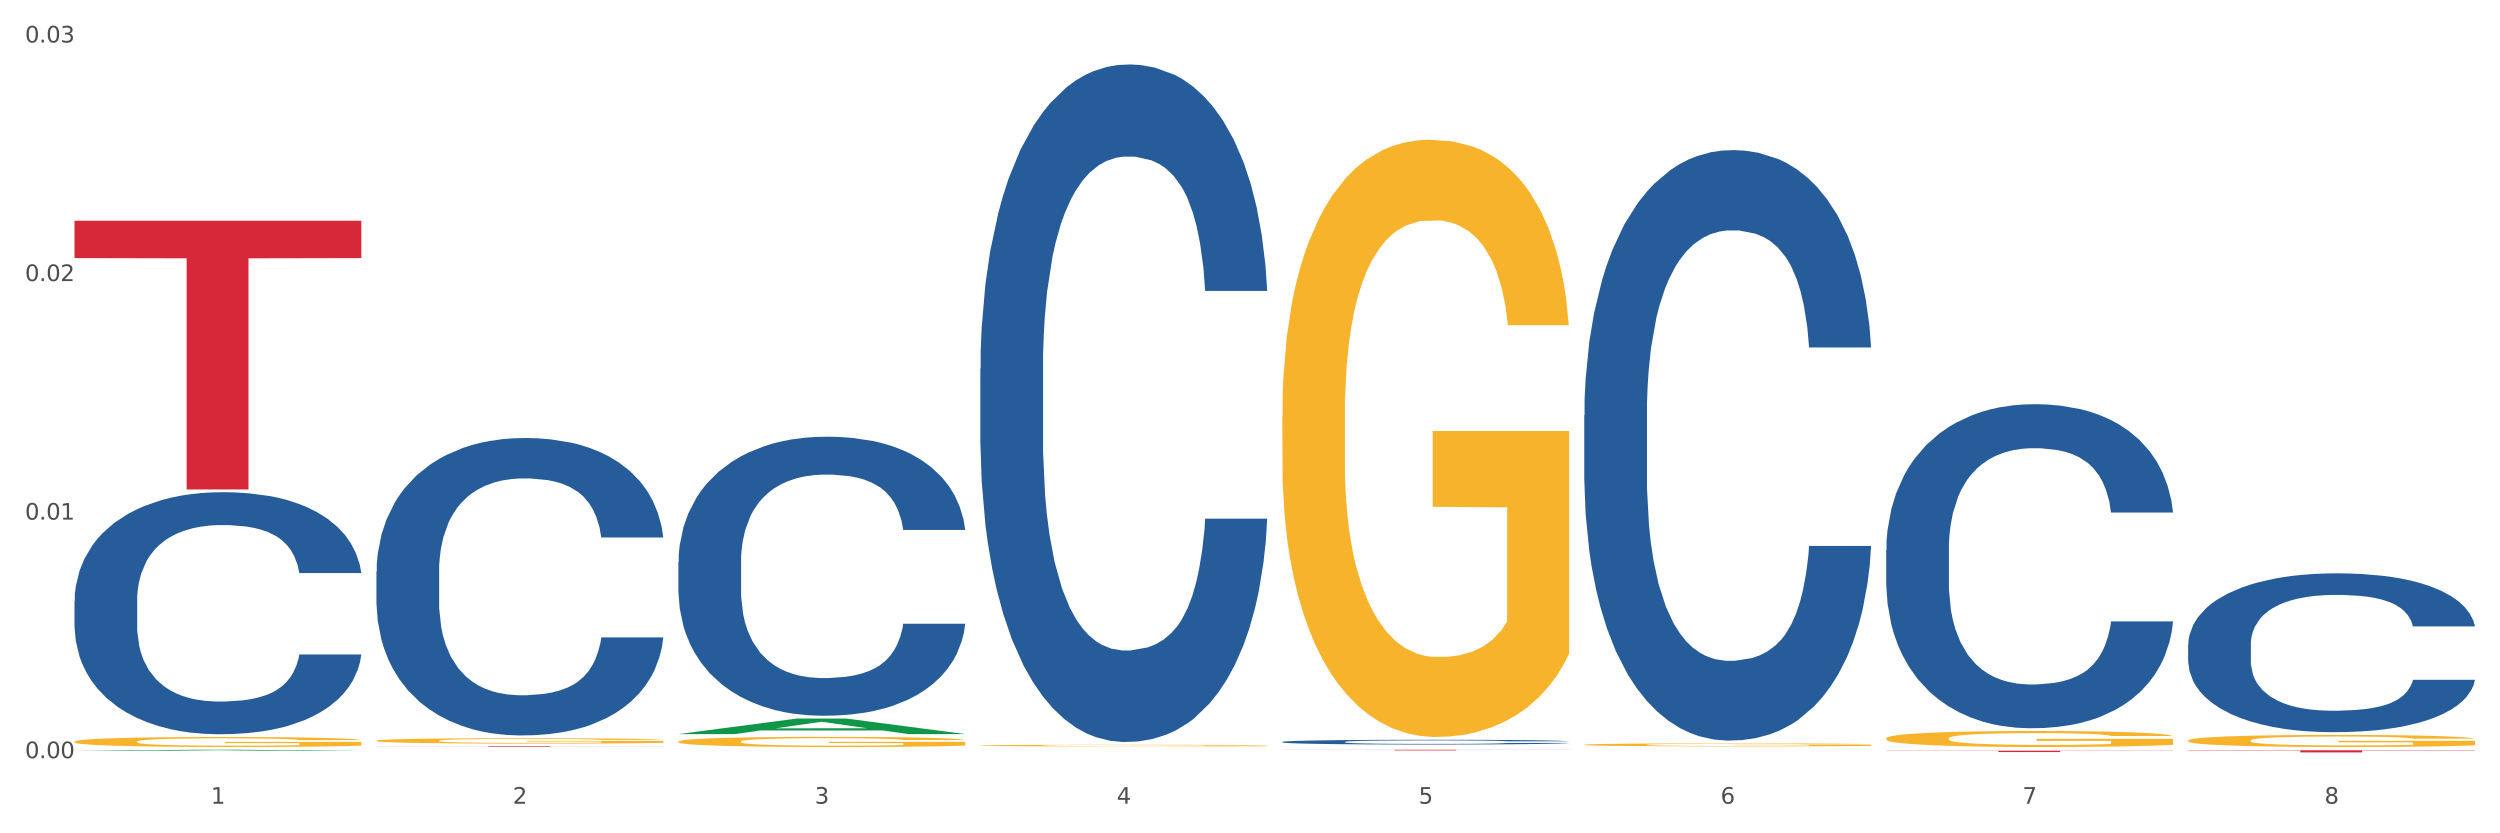 <?xml version="1.0" encoding="utf-8" standalone="no"?>
<!DOCTYPE svg PUBLIC "-//W3C//DTD SVG 1.1//EN"
  "http://www.w3.org/Graphics/SVG/1.1/DTD/svg11.dtd">
<svg xmlns:xlink="http://www.w3.org/1999/xlink" width="1080pt" height="360pt" viewBox="0 0 1080 360" xmlns="http://www.w3.org/2000/svg" version="1.1">
 <rect x="0" y="0" width="1080" height="360" fill="#333333" stroke="none"/>
 <defs>
  <style type="text/css">*{stroke-linejoin: round; stroke-linecap: butt}</style>
 </defs>
 <g id="figure_1">
  <g id="patch_1">
   <path d="M 0 360 
L 1080 360 
L 1080 0 
L 0 0 
z
" style="fill: #ffffff; stroke: #ffffff; stroke-linejoin: miter"/>
  </g>
  <g id="axes_1">
   <g id="matplotlib.axis_1">
    <g id="xtick_1">
     <g id="text_1">
      <!-- 1 -->
      <g style="fill: #4d4d4d" transform="translate(91.082 347.204) scale(0.096 -0.096)">
       <defs>
        <path id="DejaVuSans-31" d="M 794 531 
L 1825 531 
L 1825 4091 
L 703 3866 
L 703 4441 
L 1819 4666 
L 2450 4666 
L 2450 531 
L 3481 531 
L 3481 0 
L 794 0 
L 794 531 
z
" transform="scale(0.016)"/>
       </defs>
       <use xlink:href="#DejaVuSans-31"/>
      </g>
     </g>
    </g>
    <g id="xtick_2">
     <g id="text_2">
      <!-- 2 -->
      <g style="fill: #4d4d4d" transform="translate(221.525 347.204) scale(0.096 -0.096)">
       <defs>
        <path id="DejaVuSans-32" d="M 1228 531 
L 3431 531 
L 3431 0 
L 469 0 
L 469 531 
Q 828 903 1448 1529 
Q 2069 2156 2228 2338 
Q 2531 2678 2651 2914 
Q 2772 3150 2772 3378 
Q 2772 3750 2511 3984 
Q 2250 4219 1831 4219 
Q 1534 4219 1204 4116 
Q 875 4013 500 3803 
L 500 4441 
Q 881 4594 1212 4672 
Q 1544 4750 1819 4750 
Q 2544 4750 2975 4387 
Q 3406 4025 3406 3419 
Q 3406 3131 3298 2873 
Q 3191 2616 2906 2266 
Q 2828 2175 2409 1742 
Q 1991 1309 1228 531 
z
" transform="scale(0.016)"/>
       </defs>
       <use xlink:href="#DejaVuSans-32"/>
      </g>
     </g>
    </g>
    <g id="xtick_3">
     <g id="text_3">
      <!-- 3 -->
      <g style="fill: #4d4d4d" transform="translate(351.968 347.204) scale(0.096 -0.096)">
       <defs>
        <path id="DejaVuSans-33" d="M 2597 2516 
Q 3050 2419 3304 2112 
Q 3559 1806 3559 1356 
Q 3559 666 3084 287 
Q 2609 -91 1734 -91 
Q 1441 -91 1130 -33 
Q 819 25 488 141 
L 488 750 
Q 750 597 1062 519 
Q 1375 441 1716 441 
Q 2309 441 2620 675 
Q 2931 909 2931 1356 
Q 2931 1769 2642 2001 
Q 2353 2234 1838 2234 
L 1294 2234 
L 1294 2753 
L 1863 2753 
Q 2328 2753 2575 2939 
Q 2822 3125 2822 3475 
Q 2822 3834 2567 4026 
Q 2313 4219 1838 4219 
Q 1578 4219 1281 4162 
Q 984 4106 628 3988 
L 628 4550 
Q 988 4650 1302 4700 
Q 1616 4750 1894 4750 
Q 2613 4750 3031 4423 
Q 3450 4097 3450 3541 
Q 3450 3153 3228 2886 
Q 3006 2619 2597 2516 
z
" transform="scale(0.016)"/>
       </defs>
       <use xlink:href="#DejaVuSans-33"/>
      </g>
     </g>
    </g>
    <g id="xtick_4">
     <g id="text_4">
      <!-- 4 -->
      <g style="fill: #4d4d4d" transform="translate(482.412 347.204) scale(0.096 -0.096)">
       <defs>
        <path id="DejaVuSans-34" d="M 2419 4116 
L 825 1625 
L 2419 1625 
L 2419 4116 
z
M 2253 4666 
L 3047 4666 
L 3047 1625 
L 3713 1625 
L 3713 1100 
L 3047 1100 
L 3047 0 
L 2419 0 
L 2419 1100 
L 313 1100 
L 313 1709 
L 2253 4666 
z
" transform="scale(0.016)"/>
       </defs>
       <use xlink:href="#DejaVuSans-34"/>
      </g>
     </g>
    </g>
    <g id="xtick_5">
     <g id="text_5">
      <!-- 5 -->
      <g style="fill: #4d4d4d" transform="translate(612.855 347.204) scale(0.096 -0.096)">
       <defs>
        <path id="DejaVuSans-35" d="M 691 4666 
L 3169 4666 
L 3169 4134 
L 1269 4134 
L 1269 2991 
Q 1406 3038 1543 3061 
Q 1681 3084 1819 3084 
Q 2600 3084 3056 2656 
Q 3513 2228 3513 1497 
Q 3513 744 3044 326 
Q 2575 -91 1722 -91 
Q 1428 -91 1123 -41 
Q 819 9 494 109 
L 494 744 
Q 775 591 1075 516 
Q 1375 441 1709 441 
Q 2250 441 2565 725 
Q 2881 1009 2881 1497 
Q 2881 1984 2565 2268 
Q 2250 2553 1709 2553 
Q 1456 2553 1204 2497 
Q 953 2441 691 2322 
L 691 4666 
z
" transform="scale(0.016)"/>
       </defs>
       <use xlink:href="#DejaVuSans-35"/>
      </g>
     </g>
    </g>
    <g id="xtick_6">
     <g id="text_6">
      <!-- 6 -->
      <g style="fill: #4d4d4d" transform="translate(743.299 347.204) scale(0.096 -0.096)">
       <defs>
        <path id="DejaVuSans-36" d="M 2113 2584 
Q 1688 2584 1439 2293 
Q 1191 2003 1191 1497 
Q 1191 994 1439 701 
Q 1688 409 2113 409 
Q 2538 409 2786 701 
Q 3034 994 3034 1497 
Q 3034 2003 2786 2293 
Q 2538 2584 2113 2584 
z
M 3366 4563 
L 3366 3988 
Q 3128 4100 2886 4159 
Q 2644 4219 2406 4219 
Q 1781 4219 1451 3797 
Q 1122 3375 1075 2522 
Q 1259 2794 1537 2939 
Q 1816 3084 2150 3084 
Q 2853 3084 3261 2657 
Q 3669 2231 3669 1497 
Q 3669 778 3244 343 
Q 2819 -91 2113 -91 
Q 1303 -91 875 529 
Q 447 1150 447 2328 
Q 447 3434 972 4092 
Q 1497 4750 2381 4750 
Q 2619 4750 2861 4703 
Q 3103 4656 3366 4563 
z
" transform="scale(0.016)"/>
       </defs>
       <use xlink:href="#DejaVuSans-36"/>
      </g>
     </g>
    </g>
    <g id="xtick_7">
     <g id="text_7">
      <!-- 7 -->
      <g style="fill: #4d4d4d" transform="translate(873.742 347.204) scale(0.096 -0.096)">
       <defs>
        <path id="DejaVuSans-37" d="M 525 4666 
L 3525 4666 
L 3525 4397 
L 1831 0 
L 1172 0 
L 2766 4134 
L 525 4134 
L 525 4666 
z
" transform="scale(0.016)"/>
       </defs>
       <use xlink:href="#DejaVuSans-37"/>
      </g>
     </g>
    </g>
    <g id="xtick_8">
     <g id="text_8">
      <!-- 8 -->
      <g style="fill: #4d4d4d" transform="translate(1004.185 347.204) scale(0.096 -0.096)">
       <defs>
        <path id="DejaVuSans-38" d="M 2034 2216 
Q 1584 2216 1326 1975 
Q 1069 1734 1069 1313 
Q 1069 891 1326 650 
Q 1584 409 2034 409 
Q 2484 409 2743 651 
Q 3003 894 3003 1313 
Q 3003 1734 2745 1975 
Q 2488 2216 2034 2216 
z
M 1403 2484 
Q 997 2584 770 2862 
Q 544 3141 544 3541 
Q 544 4100 942 4425 
Q 1341 4750 2034 4750 
Q 2731 4750 3128 4425 
Q 3525 4100 3525 3541 
Q 3525 3141 3298 2862 
Q 3072 2584 2669 2484 
Q 3125 2378 3379 2068 
Q 3634 1759 3634 1313 
Q 3634 634 3220 271 
Q 2806 -91 2034 -91 
Q 1263 -91 848 271 
Q 434 634 434 1313 
Q 434 1759 690 2068 
Q 947 2378 1403 2484 
z
M 1172 3481 
Q 1172 3119 1398 2916 
Q 1625 2713 2034 2713 
Q 2441 2713 2670 2916 
Q 2900 3119 2900 3481 
Q 2900 3844 2670 4047 
Q 2441 4250 2034 4250 
Q 1625 4250 1398 4047 
Q 1172 3844 1172 3481 
z
" transform="scale(0.016)"/>
       </defs>
       <use xlink:href="#DejaVuSans-38"/>
      </g>
     </g>
    </g>
    <g id="xtick_9"/>
    <g id="xtick_10"/>
    <g id="xtick_11"/>
    <g id="xtick_12"/>
    <g id="xtick_13"/>
    <g id="xtick_14"/>
    <g id="xtick_15"/>
   </g>
   <g id="matplotlib.axis_2">
    <g id="ytick_1">
     <g id="text_9">
      <!-- 0.00 -->
      <g style="fill: #4d4d4d" transform="translate(10.8 327.541) scale(0.096 -0.096)">
       <defs>
        <path id="DejaVuSans-30" d="M 2034 4250 
Q 1547 4250 1301 3770 
Q 1056 3291 1056 2328 
Q 1056 1369 1301 889 
Q 1547 409 2034 409 
Q 2525 409 2770 889 
Q 3016 1369 3016 2328 
Q 3016 3291 2770 3770 
Q 2525 4250 2034 4250 
z
M 2034 4750 
Q 2819 4750 3233 4129 
Q 3647 3509 3647 2328 
Q 3647 1150 3233 529 
Q 2819 -91 2034 -91 
Q 1250 -91 836 529 
Q 422 1150 422 2328 
Q 422 3509 836 4129 
Q 1250 4750 2034 4750 
z
" transform="scale(0.016)"/>
        <path id="DejaVuSans-2e" d="M 684 794 
L 1344 794 
L 1344 0 
L 684 0 
L 684 794 
z
" transform="scale(0.016)"/>
       </defs>
       <use xlink:href="#DejaVuSans-30"/>
       <use xlink:href="#DejaVuSans-2e" transform="translate(63.623 0)"/>
       <use xlink:href="#DejaVuSans-30" transform="translate(95.41 0)"/>
       <use xlink:href="#DejaVuSans-30" transform="translate(159.033 0)"/>
      </g>
     </g>
    </g>
    <g id="ytick_2">
     <g id="text_10">
      <!-- 0.01 -->
      <g style="fill: #4d4d4d" transform="translate(10.8 224.48) scale(0.096 -0.096)">
       <use xlink:href="#DejaVuSans-30"/>
       <use xlink:href="#DejaVuSans-2e" transform="translate(63.623 0)"/>
       <use xlink:href="#DejaVuSans-30" transform="translate(95.41 0)"/>
       <use xlink:href="#DejaVuSans-31" transform="translate(159.033 0)"/>
      </g>
     </g>
    </g>
    <g id="ytick_3">
     <g id="text_11">
      <!-- 0.02 -->
      <g style="fill: #4d4d4d" transform="translate(10.8 121.419) scale(0.096 -0.096)">
       <use xlink:href="#DejaVuSans-30"/>
       <use xlink:href="#DejaVuSans-2e" transform="translate(63.623 0)"/>
       <use xlink:href="#DejaVuSans-30" transform="translate(95.41 0)"/>
       <use xlink:href="#DejaVuSans-32" transform="translate(159.033 0)"/>
      </g>
     </g>
    </g>
    <g id="ytick_4">
     <g id="text_12">
      <!-- 0.03 -->
      <g style="fill: #4d4d4d" transform="translate(10.8 18.358) scale(0.096 -0.096)">
       <use xlink:href="#DejaVuSans-30"/>
       <use xlink:href="#DejaVuSans-2e" transform="translate(63.623 0)"/>
       <use xlink:href="#DejaVuSans-30" transform="translate(95.41 0)"/>
       <use xlink:href="#DejaVuSans-33" transform="translate(159.033 0)"/>
      </g>
     </g>
    </g>
    <g id="ytick_5"/>
    <g id="ytick_6"/>
    <g id="ytick_7"/>
   </g>
   <g id="PolyCollection_1">
    <path d="M 32.175 324.395 
L 32.303 324.395 
L 83.404 323.895 
L 104.611 323.894 
L 156.096 324.396 
L 131.567 324.396 
L 120.453 324.279 
L 67.691 324.279 
L 67.307 324.281 
L 56.576 324.396 
L 32.175 324.396 
L 32.175 324.395 
L 74.334 324.21 
L 113.81 324.209 
L 94.263 324.001 
L 94.008 324 
L 93.752 324.002 
L 74.206 324.209 
L 74.334 324.21 
L 32.175 324.395 
z
" clip-path="url(#p710e7c656d)" style="fill: #109648"/>
    <path d="M 32.175 259.611 
L 32.321 259.516 
L 32.321 256.842 
L 32.761 253.213 
L 34.372 246.528 
L 36.423 241.466 
L 39.938 235.545 
L 41.843 233.062 
L 44.333 230.293 
L 49.46 225.804 
L 55.319 221.984 
L 59.42 219.883 
L 62.496 218.546 
L 69.381 216.159 
L 73.336 215.108 
L 77.437 214.249 
L 80.953 213.676 
L 86.812 213.007 
L 91.499 212.721 
L 96.919 212.625 
L 101.46 212.721 
L 107.465 213.103 
L 116.254 214.249 
L 119.623 214.917 
L 124.164 216.063 
L 128.851 217.591 
L 132.66 219.119 
L 137.054 221.316 
L 141.595 224.181 
L 145.989 227.81 
L 149.065 231.152 
L 151.555 234.686 
L 153.753 238.983 
L 155.364 243.663 
L 156.096 247.578 
L 129.291 247.578 
L 128.558 244.045 
L 127.093 240.225 
L 125.629 237.646 
L 124.017 235.545 
L 121.527 233.158 
L 119.33 231.63 
L 115.668 229.815 
L 112.299 228.669 
L 109.516 228.001 
L 106.147 227.428 
L 98.969 226.855 
L 93.843 226.855 
L 90.62 227.046 
L 86.665 227.523 
L 83.296 228.192 
L 79.341 229.338 
L 76.265 230.579 
L 73.189 232.203 
L 71.431 233.349 
L 68.795 235.45 
L 67.037 237.169 
L 64.693 240.129 
L 63.375 242.23 
L 61.031 247.674 
L 60.006 251.685 
L 59.567 254.454 
L 59.274 257.51 
L 59.274 272.408 
L 60.152 279.093 
L 60.885 281.958 
L 62.057 285.205 
L 64.254 289.407 
L 67.476 293.514 
L 70.845 296.474 
L 73.629 298.289 
L 76.265 299.626 
L 78.902 300.676 
L 82.124 301.631 
L 84.761 302.204 
L 88.716 302.777 
L 93.403 303.064 
L 97.065 303.064 
L 104.536 302.586 
L 107.905 302.109 
L 111.127 301.44 
L 114.643 300.39 
L 117.426 299.244 
L 119.037 298.384 
L 121.674 296.57 
L 123.724 294.66 
L 125.482 292.463 
L 126.654 290.553 
L 127.972 287.688 
L 128.998 284.441 
L 129.291 282.722 
L 156.096 282.722 
L 155.51 286.16 
L 154.485 289.503 
L 152.434 293.991 
L 150.823 296.57 
L 148.333 299.721 
L 145.696 302.395 
L 142.034 305.356 
L 138.665 307.552 
L 135.15 309.462 
L 131.341 311.181 
L 124.457 313.568 
L 121.967 314.237 
L 116.693 315.383 
L 112.592 316.051 
L 106.586 316.72 
L 100.434 317.102 
L 93.989 317.197 
L 88.276 317.006 
L 81.978 316.433 
L 78.023 315.86 
L 73.629 315.001 
L 68.502 313.664 
L 63.668 312.04 
L 59.127 310.131 
L 54.879 307.934 
L 50.924 305.451 
L 45.798 301.345 
L 41.989 297.334 
L 39.206 293.609 
L 37.302 290.458 
L 35.398 286.447 
L 34.372 283.677 
L 32.761 276.992 
L 32.175 270.785 
L 32.175 259.611 
z
" clip-path="url(#p710e7c656d)" style="fill: #255c99"/>
    <path d="M 162.618 246.959 
L 162.765 246.841 
L 162.765 243.556 
L 163.204 239.096 
L 164.816 230.882 
L 166.866 224.662 
L 170.382 217.387 
L 172.286 214.336 
L 174.776 210.932 
L 179.903 205.417 
L 185.762 200.723 
L 189.863 198.141 
L 192.94 196.498 
L 199.824 193.565 
L 203.779 192.274 
L 207.88 191.218 
L 211.396 190.514 
L 217.255 189.692 
L 221.942 189.34 
L 227.362 189.223 
L 231.903 189.34 
L 237.909 189.81 
L 246.697 191.218 
L 250.066 192.039 
L 254.607 193.447 
L 259.295 195.325 
L 263.103 197.203 
L 267.497 199.902 
L 272.038 203.422 
L 276.433 207.881 
L 279.509 211.989 
L 281.999 216.331 
L 284.196 221.611 
L 285.807 227.361 
L 286.54 232.173 
L 259.734 232.173 
L 259.002 227.831 
L 257.537 223.137 
L 256.072 219.968 
L 254.461 217.387 
L 251.971 214.453 
L 249.773 212.575 
L 246.111 210.346 
L 242.742 208.938 
L 239.959 208.116 
L 236.59 207.412 
L 229.413 206.708 
L 224.286 206.708 
L 221.064 206.943 
L 217.109 207.529 
L 213.74 208.351 
L 209.785 209.759 
L 206.709 211.284 
L 203.633 213.279 
L 201.875 214.688 
L 199.238 217.269 
L 197.48 219.382 
L 195.137 223.019 
L 193.818 225.601 
L 191.475 232.29 
L 190.449 237.219 
L 190.01 240.622 
L 189.717 244.377 
L 189.717 262.684 
L 190.596 270.898 
L 191.328 274.418 
L 192.5 278.408 
L 194.697 283.572 
L 197.92 288.618 
L 201.289 292.256 
L 204.072 294.485 
L 206.709 296.128 
L 209.345 297.419 
L 212.568 298.592 
L 215.204 299.297 
L 219.159 300.001 
L 223.847 300.353 
L 227.509 300.353 
L 234.979 299.766 
L 238.348 299.179 
L 241.571 298.358 
L 245.086 297.067 
L 247.869 295.659 
L 249.48 294.603 
L 252.117 292.373 
L 254.168 290.026 
L 255.926 287.327 
L 257.097 284.98 
L 258.416 281.459 
L 259.441 277.47 
L 259.734 275.357 
L 286.54 275.357 
L 285.954 279.582 
L 284.928 283.689 
L 282.878 289.204 
L 281.266 292.373 
L 278.776 296.245 
L 276.14 299.531 
L 272.478 303.169 
L 269.109 305.868 
L 265.593 308.215 
L 261.785 310.327 
L 254.9 313.261 
L 252.41 314.083 
L 247.137 315.491 
L 243.035 316.312 
L 237.03 317.134 
L 230.878 317.603 
L 224.433 317.72 
L 218.72 317.486 
L 212.421 316.782 
L 208.466 316.077 
L 204.072 315.021 
L 198.945 313.378 
L 194.111 311.384 
L 189.571 309.037 
L 185.323 306.337 
L 181.368 303.286 
L 176.241 298.24 
L 172.432 293.312 
L 169.649 288.735 
L 167.745 284.863 
L 165.841 279.934 
L 164.816 276.531 
L 163.204 268.316 
L 162.618 260.689 
L 162.618 246.959 
z
" clip-path="url(#p710e7c656d)" style="fill: #255c99"/>
    <path d="M 293.062 242.818 
L 293.208 242.708 
L 293.208 239.625 
L 293.648 235.441 
L 295.259 227.734 
L 297.31 221.898 
L 300.825 215.072 
L 302.729 212.209 
L 305.22 209.016 
L 310.346 203.841 
L 316.205 199.437 
L 320.307 197.015 
L 323.383 195.473 
L 330.267 192.721 
L 334.222 191.51 
L 338.324 190.519 
L 341.839 189.858 
L 347.698 189.087 
L 352.386 188.757 
L 357.806 188.647 
L 362.346 188.757 
L 368.352 189.197 
L 377.141 190.519 
L 380.51 191.289 
L 385.051 192.611 
L 389.738 194.372 
L 393.546 196.134 
L 397.941 198.666 
L 402.482 201.969 
L 406.876 206.153 
L 409.952 210.007 
L 412.442 214.081 
L 414.639 219.035 
L 416.251 224.431 
L 416.983 228.945 
L 390.177 228.945 
L 389.445 224.871 
L 387.98 220.467 
L 386.515 217.494 
L 384.904 215.072 
L 382.414 212.319 
L 380.217 210.558 
L 376.555 208.466 
L 373.186 207.144 
L 370.403 206.374 
L 367.034 205.713 
L 359.856 205.052 
L 354.729 205.052 
L 351.507 205.273 
L 347.552 205.823 
L 344.183 206.594 
L 340.228 207.915 
L 337.152 209.346 
L 334.076 211.218 
L 332.318 212.539 
L 329.682 214.962 
L 327.924 216.944 
L 325.58 220.357 
L 324.262 222.779 
L 321.918 229.055 
L 320.893 233.679 
L 320.453 236.872 
L 320.16 240.396 
L 320.16 257.572 
L 321.039 265.279 
L 321.772 268.582 
L 322.944 272.326 
L 325.141 277.17 
L 328.363 281.905 
L 331.732 285.318 
L 334.515 287.41 
L 337.152 288.951 
L 339.789 290.162 
L 343.011 291.263 
L 345.648 291.924 
L 349.603 292.585 
L 354.29 292.915 
L 357.952 292.915 
L 365.422 292.364 
L 368.791 291.814 
L 372.014 291.043 
L 375.529 289.832 
L 378.313 288.511 
L 379.924 287.52 
L 382.56 285.428 
L 384.611 283.226 
L 386.369 280.693 
L 387.541 278.491 
L 388.859 275.188 
L 389.884 271.445 
L 390.177 269.463 
L 416.983 269.463 
L 416.397 273.427 
L 415.372 277.28 
L 413.321 282.455 
L 411.71 285.428 
L 409.22 289.061 
L 406.583 292.144 
L 402.921 295.557 
L 399.552 298.09 
L 396.037 300.292 
L 392.228 302.274 
L 385.344 305.026 
L 382.853 305.797 
L 377.58 307.118 
L 373.479 307.889 
L 367.473 308.66 
L 361.321 309.1 
L 354.876 309.21 
L 349.163 308.99 
L 342.865 308.329 
L 338.91 307.669 
L 334.515 306.678 
L 329.389 305.136 
L 324.555 303.265 
L 320.014 301.063 
L 315.766 298.53 
L 311.811 295.668 
L 306.684 290.933 
L 302.876 286.309 
L 300.093 282.015 
L 298.189 278.381 
L 296.284 273.757 
L 295.259 270.564 
L 293.648 262.857 
L 293.062 255.7 
L 293.062 242.818 
z
" clip-path="url(#p710e7c656d)" style="fill: #255c99"/>
    <path d="M 423.505 159.363 
L 423.652 159.096 
L 423.652 151.611 
L 424.091 141.452 
L 425.702 122.739 
L 427.753 108.571 
L 431.269 91.996 
L 433.173 85.046 
L 435.663 77.293 
L 440.79 64.728 
L 446.649 54.035 
L 450.75 48.154 
L 453.826 44.411 
L 460.711 37.728 
L 464.666 34.787 
L 468.767 32.381 
L 472.283 30.777 
L 478.142 28.906 
L 482.829 28.104 
L 488.249 27.837 
L 492.79 28.104 
L 498.795 29.174 
L 507.584 32.381 
L 510.953 34.253 
L 515.494 37.461 
L 520.181 41.738 
L 523.99 46.015 
L 528.384 52.164 
L 532.925 60.184 
L 537.319 70.342 
L 540.395 79.699 
L 542.886 89.59 
L 545.083 101.62 
L 546.694 114.719 
L 547.426 125.68 
L 520.621 125.68 
L 519.888 115.788 
L 518.424 105.095 
L 516.959 97.877 
L 515.348 91.996 
L 512.857 85.313 
L 510.66 81.036 
L 506.998 75.956 
L 503.629 72.748 
L 500.846 70.877 
L 497.477 69.273 
L 490.3 67.669 
L 485.173 67.669 
L 481.95 68.204 
L 477.995 69.54 
L 474.626 71.412 
L 470.671 74.62 
L 467.595 78.095 
L 464.519 82.64 
L 462.762 85.848 
L 460.125 91.729 
L 458.367 96.541 
L 456.024 104.828 
L 454.705 110.709 
L 452.362 125.947 
L 451.336 137.175 
L 450.897 144.927 
L 450.604 153.482 
L 450.604 195.186 
L 451.483 213.899 
L 452.215 221.919 
L 453.387 231.008 
L 455.584 242.77 
L 458.807 254.266 
L 462.176 262.553 
L 464.959 267.632 
L 467.595 271.375 
L 470.232 274.315 
L 473.455 276.989 
L 476.091 278.593 
L 480.046 280.197 
L 484.733 280.999 
L 488.395 280.999 
L 495.866 279.662 
L 499.235 278.325 
L 502.457 276.454 
L 505.973 273.513 
L 508.756 270.305 
L 510.367 267.899 
L 513.004 262.82 
L 515.055 257.474 
L 516.812 251.325 
L 517.984 245.978 
L 519.302 237.958 
L 520.328 228.869 
L 520.621 224.057 
L 547.426 224.057 
L 546.84 233.681 
L 545.815 243.038 
L 543.764 255.602 
L 542.153 262.82 
L 539.663 271.642 
L 537.026 279.127 
L 533.364 287.414 
L 529.995 293.563 
L 526.48 298.91 
L 522.671 303.722 
L 515.787 310.405 
L 513.297 312.276 
L 508.024 315.484 
L 503.922 317.355 
L 497.917 319.227 
L 491.764 320.296 
L 485.319 320.563 
L 479.607 320.029 
L 473.308 318.425 
L 469.353 316.821 
L 464.959 314.415 
L 459.832 310.672 
L 454.998 306.128 
L 450.457 300.781 
L 446.209 294.632 
L 442.255 287.682 
L 437.128 276.187 
L 433.319 264.959 
L 430.536 254.533 
L 428.632 245.711 
L 426.728 234.483 
L 425.702 226.731 
L 424.091 208.017 
L 423.505 190.641 
L 423.505 159.363 
z
" clip-path="url(#p710e7c656d)" style="fill: #255c99"/>
    <path d="M 553.949 320.503 
L 554.095 320.501 
L 554.095 320.448 
L 554.535 320.377 
L 556.146 320.245 
L 558.196 320.145 
L 561.712 320.029 
L 563.616 319.98 
L 566.106 319.926 
L 571.233 319.837 
L 577.092 319.762 
L 581.194 319.721 
L 584.27 319.694 
L 591.154 319.647 
L 595.109 319.627 
L 599.211 319.61 
L 602.726 319.599 
L 608.585 319.585 
L 613.273 319.58 
L 618.692 319.578 
L 623.233 319.58 
L 629.239 319.587 
L 638.028 319.61 
L 641.397 319.623 
L 645.937 319.646 
L 650.625 319.676 
L 654.433 319.706 
L 658.828 319.749 
L 663.368 319.805 
L 667.763 319.877 
L 670.839 319.943 
L 673.329 320.012 
L 675.526 320.097 
L 677.137 320.189 
L 677.87 320.266 
L 651.064 320.266 
L 650.332 320.196 
L 648.867 320.121 
L 647.402 320.07 
L 645.791 320.029 
L 643.301 319.982 
L 641.104 319.952 
L 637.442 319.916 
L 634.073 319.894 
L 631.289 319.881 
L 627.92 319.869 
L 620.743 319.858 
L 615.616 319.858 
L 612.394 319.862 
L 608.439 319.871 
L 605.07 319.884 
L 601.115 319.907 
L 598.039 319.931 
L 594.963 319.963 
L 593.205 319.986 
L 590.568 320.027 
L 588.811 320.061 
L 586.467 320.119 
L 585.149 320.161 
L 582.805 320.268 
L 581.78 320.347 
L 581.34 320.401 
L 581.047 320.461 
L 581.047 320.754 
L 581.926 320.886 
L 582.658 320.942 
L 583.83 321.006 
L 586.027 321.089 
L 589.25 321.17 
L 592.619 321.228 
L 595.402 321.264 
L 598.039 321.29 
L 600.675 321.311 
L 603.898 321.329 
L 606.535 321.341 
L 610.489 321.352 
L 615.177 321.358 
L 618.839 321.358 
L 626.309 321.348 
L 629.678 321.339 
L 632.901 321.326 
L 636.416 321.305 
L 639.199 321.282 
L 640.811 321.265 
L 643.447 321.23 
L 645.498 321.192 
L 647.256 321.149 
L 648.428 321.111 
L 649.746 321.055 
L 650.771 320.991 
L 651.064 320.957 
L 677.87 320.957 
L 677.284 321.025 
L 676.259 321.091 
L 674.208 321.179 
L 672.597 321.23 
L 670.106 321.292 
L 667.47 321.344 
L 663.808 321.403 
L 660.439 321.446 
L 656.923 321.483 
L 653.115 321.517 
L 646.23 321.564 
L 643.74 321.577 
L 638.467 321.6 
L 634.366 321.613 
L 628.36 321.626 
L 622.208 321.634 
L 615.763 321.636 
L 610.05 321.632 
L 603.751 321.621 
L 599.797 321.609 
L 595.402 321.592 
L 590.275 321.566 
L 585.442 321.534 
L 580.901 321.497 
L 576.653 321.453 
L 572.698 321.405 
L 567.571 321.324 
L 563.763 321.245 
L 560.98 321.171 
L 559.075 321.109 
L 557.171 321.031 
L 556.146 320.976 
L 554.535 320.845 
L 553.949 320.722 
L 553.949 320.503 
z
" clip-path="url(#p710e7c656d)" style="fill: #255c99"/>
    <path d="M 684.392 179.466 
L 684.538 179.233 
L 684.538 172.709 
L 684.978 163.856 
L 686.589 147.547 
L 688.64 135.199 
L 692.155 120.754 
L 694.06 114.697 
L 696.55 107.94 
L 701.677 96.99 
L 707.536 87.671 
L 711.637 82.545 
L 714.713 79.283 
L 721.598 73.459 
L 725.553 70.896 
L 729.654 68.799 
L 733.169 67.401 
L 739.029 65.77 
L 743.716 65.071 
L 749.136 64.838 
L 753.677 65.071 
L 759.682 66.003 
L 768.471 68.799 
L 771.84 70.43 
L 776.381 73.226 
L 781.068 76.953 
L 784.877 80.681 
L 789.271 86.04 
L 793.812 93.029 
L 798.206 101.883 
L 801.282 110.037 
L 803.772 118.657 
L 805.97 129.142 
L 807.581 140.558 
L 808.313 150.11 
L 781.508 150.11 
L 780.775 141.49 
L 779.31 132.17 
L 777.846 125.88 
L 776.234 120.754 
L 773.744 114.93 
L 771.547 111.202 
L 767.885 106.775 
L 764.516 103.979 
L 761.733 102.349 
L 758.364 100.951 
L 751.186 99.553 
L 746.06 99.553 
L 742.837 100.019 
L 738.882 101.184 
L 735.513 102.814 
L 731.558 105.61 
L 728.482 108.639 
L 725.406 112.6 
L 723.648 115.396 
L 721.012 120.521 
L 719.254 124.715 
L 716.91 131.937 
L 715.592 137.063 
L 713.248 150.343 
L 712.223 160.128 
L 711.784 166.885 
L 711.491 174.34 
L 711.491 210.686 
L 712.369 226.994 
L 713.102 233.984 
L 714.274 241.905 
L 716.471 252.156 
L 719.693 262.175 
L 723.062 269.397 
L 725.846 273.824 
L 728.482 277.086 
L 731.119 279.648 
L 734.341 281.978 
L 736.978 283.376 
L 740.933 284.774 
L 745.62 285.473 
L 749.282 285.473 
L 756.753 284.308 
L 760.122 283.143 
L 763.344 281.512 
L 766.86 278.949 
L 769.643 276.154 
L 771.254 274.057 
L 773.891 269.63 
L 775.941 264.971 
L 777.699 259.612 
L 778.871 254.952 
L 780.189 247.963 
L 781.215 240.041 
L 781.508 235.848 
L 808.313 235.848 
L 807.727 244.235 
L 806.702 252.389 
L 804.651 263.34 
L 803.04 269.63 
L 800.55 277.319 
L 797.913 283.842 
L 794.251 291.065 
L 790.882 296.423 
L 787.367 301.083 
L 783.558 305.277 
L 776.674 311.101 
L 774.184 312.732 
L 768.91 315.528 
L 764.809 317.159 
L 758.803 318.79 
L 752.651 319.721 
L 746.206 319.954 
L 740.493 319.489 
L 734.195 318.091 
L 730.24 316.693 
L 725.846 314.596 
L 720.719 311.334 
L 715.885 307.373 
L 711.344 302.714 
L 707.096 297.355 
L 703.141 291.298 
L 698.015 281.279 
L 694.206 271.494 
L 691.423 262.408 
L 689.519 254.719 
L 687.615 244.934 
L 686.589 238.177 
L 684.978 221.869 
L 684.392 206.725 
L 684.392 179.466 
z
" clip-path="url(#p710e7c656d)" style="fill: #255c99"/>
    <path d="M 814.835 237.51 
L 814.982 237.382 
L 814.982 233.802 
L 815.421 228.943 
L 817.033 219.993 
L 819.083 213.216 
L 822.599 205.289 
L 824.503 201.965 
L 826.993 198.257 
L 832.12 192.247 
L 837.979 187.133 
L 842.08 184.32 
L 845.157 182.53 
L 852.041 179.333 
L 855.996 177.927 
L 860.097 176.776 
L 863.613 176.009 
L 869.472 175.114 
L 874.159 174.73 
L 879.579 174.602 
L 884.12 174.73 
L 890.126 175.241 
L 898.914 176.776 
L 902.283 177.671 
L 906.824 179.205 
L 911.512 181.251 
L 915.32 183.297 
L 919.714 186.238 
L 924.255 190.073 
L 928.65 194.932 
L 931.726 199.407 
L 934.216 204.138 
L 936.413 209.892 
L 938.024 216.157 
L 938.757 221.4 
L 911.951 221.4 
L 911.219 216.669 
L 909.754 211.554 
L 908.289 208.102 
L 906.678 205.289 
L 904.188 202.092 
L 901.99 200.047 
L 898.328 197.617 
L 894.959 196.083 
L 892.176 195.188 
L 888.807 194.421 
L 881.63 193.654 
L 876.503 193.654 
L 873.28 193.909 
L 869.326 194.549 
L 865.957 195.444 
L 862.002 196.978 
L 858.926 198.64 
L 855.849 200.814 
L 854.092 202.348 
L 851.455 205.161 
L 849.697 207.463 
L 847.354 211.426 
L 846.035 214.239 
L 843.692 221.527 
L 842.666 226.898 
L 842.227 230.606 
L 841.934 234.697 
L 841.934 254.644 
L 842.813 263.594 
L 843.545 267.43 
L 844.717 271.777 
L 846.914 277.403 
L 850.137 282.901 
L 853.506 286.865 
L 856.289 289.294 
L 858.926 291.084 
L 861.562 292.491 
L 864.785 293.769 
L 867.421 294.537 
L 871.376 295.304 
L 876.064 295.687 
L 879.726 295.687 
L 887.196 295.048 
L 890.565 294.409 
L 893.788 293.514 
L 897.303 292.107 
L 900.086 290.573 
L 901.697 289.422 
L 904.334 286.993 
L 906.385 284.435 
L 908.142 281.495 
L 909.314 278.937 
L 910.633 275.102 
L 911.658 270.754 
L 911.951 268.453 
L 938.757 268.453 
L 938.171 273.056 
L 937.145 277.531 
L 935.095 283.54 
L 933.483 286.993 
L 930.993 291.212 
L 928.357 294.792 
L 924.695 298.756 
L 921.326 301.697 
L 917.81 304.254 
L 914.002 306.556 
L 907.117 309.752 
L 904.627 310.647 
L 899.354 312.182 
L 895.252 313.077 
L 889.247 313.972 
L 883.095 314.483 
L 876.65 314.611 
L 870.937 314.355 
L 864.638 313.588 
L 860.683 312.821 
L 856.289 311.67 
L 851.162 309.88 
L 846.328 307.706 
L 841.788 305.149 
L 837.54 302.208 
L 833.585 298.884 
L 828.458 293.386 
L 824.649 288.016 
L 821.866 283.029 
L 819.962 278.81 
L 818.058 273.439 
L 817.033 269.731 
L 815.421 260.781 
L 814.835 252.47 
L 814.835 237.51 
z
" clip-path="url(#p710e7c656d)" style="fill: #255c99"/>
    <path d="M 945.279 278.514 
L 945.425 278.452 
L 945.425 276.697 
L 945.865 274.315 
L 947.476 269.929 
L 949.527 266.607 
L 953.042 262.722 
L 954.946 261.092 
L 957.437 259.275 
L 962.563 256.329 
L 968.422 253.822 
L 972.524 252.444 
L 975.6 251.566 
L 982.484 250 
L 986.439 249.31 
L 990.541 248.746 
L 994.056 248.37 
L 999.915 247.932 
L 1004.603 247.744 
L 1010.022 247.681 
L 1014.563 247.744 
L 1020.569 247.994 
L 1029.358 248.746 
L 1032.727 249.185 
L 1037.268 249.937 
L 1041.955 250.94 
L 1045.763 251.942 
L 1050.158 253.384 
L 1054.699 255.264 
L 1059.093 257.645 
L 1062.169 259.839 
L 1064.659 262.158 
L 1066.856 264.978 
L 1068.468 268.048 
L 1069.2 270.618 
L 1042.394 270.618 
L 1041.662 268.299 
L 1040.197 265.792 
L 1038.732 264.1 
L 1037.121 262.722 
L 1034.631 261.155 
L 1032.434 260.152 
L 1028.772 258.961 
L 1025.403 258.209 
L 1022.62 257.771 
L 1019.251 257.395 
L 1012.073 257.019 
L 1006.946 257.019 
L 1003.724 257.144 
L 999.769 257.457 
L 996.4 257.896 
L 992.445 258.648 
L 989.369 259.463 
L 986.293 260.528 
L 984.535 261.28 
L 981.899 262.659 
L 980.141 263.787 
L 977.797 265.73 
L 976.479 267.108 
L 974.135 270.681 
L 973.11 273.313 
L 972.67 275.13 
L 972.377 277.136 
L 972.377 286.912 
L 973.256 291.299 
L 973.989 293.179 
L 975.16 295.31 
L 977.358 298.067 
L 980.58 300.762 
L 983.949 302.705 
L 986.732 303.896 
L 989.369 304.773 
L 992.006 305.462 
L 995.228 306.089 
L 997.865 306.465 
L 1001.82 306.841 
L 1006.507 307.029 
L 1010.169 307.029 
L 1017.639 306.716 
L 1021.008 306.402 
L 1024.231 305.964 
L 1027.746 305.274 
L 1030.53 304.522 
L 1032.141 303.958 
L 1034.777 302.767 
L 1036.828 301.514 
L 1038.586 300.073 
L 1039.758 298.819 
L 1041.076 296.939 
L 1042.101 294.808 
L 1042.394 293.68 
L 1069.2 293.68 
L 1068.614 295.936 
L 1067.589 298.13 
L 1065.538 301.075 
L 1063.927 302.767 
L 1061.437 304.836 
L 1058.8 306.59 
L 1055.138 308.533 
L 1051.769 309.974 
L 1048.254 311.228 
L 1044.445 312.356 
L 1037.561 313.923 
L 1035.07 314.361 
L 1029.797 315.113 
L 1025.696 315.552 
L 1019.69 315.991 
L 1013.538 316.241 
L 1007.093 316.304 
L 1001.38 316.179 
L 995.082 315.803 
L 991.127 315.427 
L 986.732 314.863 
L 981.606 313.985 
L 976.772 312.92 
L 972.231 311.667 
L 967.983 310.225 
L 964.028 308.596 
L 958.901 305.901 
L 955.093 303.269 
L 952.31 300.825 
L 950.406 298.757 
L 948.501 296.124 
L 947.476 294.307 
L 945.865 289.92 
L 945.279 285.847 
L 945.279 278.514 
z
" clip-path="url(#p710e7c656d)" style="fill: #255c99"/>
    <path d="M 945.279 319.901 
L 945.425 319.896 
L 945.425 319.725 
L 945.718 319.577 
L 947.181 319.219 
L 949.375 318.924 
L 950.985 318.766 
L 952.594 318.638 
L 954.496 318.509 
L 956.837 318.375 
L 961.08 318.18 
L 963.713 318.08 
L 966.932 317.975 
L 972.784 317.822 
L 977.027 317.736 
L 981.416 317.665 
L 988.585 317.579 
L 993.267 317.541 
L 998.242 317.512 
L 1004.24 317.493 
L 1008.776 317.488 
L 1018.724 317.503 
L 1027.21 317.546 
L 1031.307 317.579 
L 1036.574 317.636 
L 1039.354 317.674 
L 1043.889 317.751 
L 1048.571 317.851 
L 1051.79 317.937 
L 1056.618 318.099 
L 1060.275 318.261 
L 1063.64 318.461 
L 1065.396 318.599 
L 1066.713 318.728 
L 1067.883 318.876 
L 1069.054 319.11 
L 1042.719 319.11 
L 1041.694 318.943 
L 1040.085 318.785 
L 1037.744 318.633 
L 1035.696 318.537 
L 1032.185 318.418 
L 1028.966 318.342 
L 1025.601 318.285 
L 1021.504 318.237 
L 1018.285 318.213 
L 1013.75 318.194 
L 1004.825 318.199 
L 998.827 318.237 
L 994.73 318.285 
L 992.097 318.328 
L 989.756 318.375 
L 987.122 318.442 
L 984.05 318.542 
L 981.855 318.633 
L 979.661 318.747 
L 977.905 318.862 
L 976.296 318.995 
L 974.979 319.138 
L 973.955 319.286 
L 973.077 319.467 
L 972.345 319.768 
L 972.345 320.421 
L 972.638 320.569 
L 973.37 320.764 
L 974.247 320.912 
L 975.71 321.089 
L 977.027 321.208 
L 979.514 321.379 
L 982.294 321.523 
L 984.489 321.613 
L 986.683 321.689 
L 990.487 321.794 
L 994.73 321.88 
L 998.388 321.933 
L 1003.362 321.98 
L 1006.727 321.999 
L 1009.653 322.009 
L 1016.822 322.009 
L 1021.943 321.995 
L 1027.649 321.961 
L 1032.038 321.918 
L 1035.696 321.866 
L 1039.792 321.78 
L 1042.426 321.699 
L 1042.426 320.702 
L 1010.239 320.698 
L 1010.239 320.035 
L 1069.2 320.035 
L 1069.2 321.98 
L 1066.713 322.08 
L 1063.933 322.171 
L 1061.007 322.252 
L 1056.618 322.352 
L 1051.351 322.448 
L 1046.669 322.514 
L 1041.694 322.572 
L 1035.842 322.624 
L 1028.234 322.672 
L 1023.553 322.691 
L 1017.7 322.705 
L 1010.824 322.71 
L 1004.825 322.7 
L 998.973 322.677 
L 992.828 322.634 
L 986.83 322.572 
L 982.294 322.51 
L 977.759 322.433 
L 972.931 322.333 
L 969.127 322.238 
L 966.201 322.152 
L 962.982 322.042 
L 959.47 321.899 
L 956.837 321.771 
L 954.496 321.637 
L 952.009 321.465 
L 950.253 321.317 
L 948.498 321.132 
L 947.473 320.993 
L 946.303 320.779 
L 945.425 320.478 
L 945.279 319.901 
z
" clip-path="url(#p710e7c656d)" style="fill: #f7b32b"/>
    <path d="M 814.835 318.99 
L 814.982 318.984 
L 814.982 318.757 
L 815.274 318.561 
L 816.737 318.087 
L 818.932 317.696 
L 820.541 317.488 
L 822.151 317.317 
L 824.053 317.147 
L 826.394 316.97 
L 830.636 316.711 
L 833.27 316.578 
L 836.489 316.439 
L 842.341 316.237 
L 846.584 316.123 
L 850.973 316.029 
L 858.142 315.915 
L 862.824 315.865 
L 867.798 315.827 
L 873.797 315.801 
L 878.332 315.795 
L 888.281 315.814 
L 896.767 315.871 
L 900.863 315.915 
L 906.13 315.991 
L 908.91 316.041 
L 913.446 316.142 
L 918.127 316.275 
L 921.346 316.389 
L 926.174 316.603 
L 929.832 316.818 
L 933.197 317.083 
L 934.953 317.266 
L 936.269 317.437 
L 937.44 317.633 
L 938.61 317.942 
L 912.275 317.942 
L 911.251 317.721 
L 909.642 317.513 
L 907.301 317.311 
L 905.253 317.184 
L 901.741 317.027 
L 898.522 316.925 
L 895.157 316.85 
L 891.061 316.787 
L 887.842 316.755 
L 883.307 316.73 
L 874.382 316.736 
L 868.383 316.787 
L 864.287 316.85 
L 861.653 316.907 
L 859.312 316.97 
L 856.679 317.058 
L 853.606 317.191 
L 851.412 317.311 
L 849.217 317.462 
L 847.462 317.614 
L 845.852 317.791 
L 844.536 317.98 
L 843.511 318.176 
L 842.634 318.416 
L 841.902 318.814 
L 841.902 319.679 
L 842.195 319.875 
L 842.926 320.133 
L 843.804 320.329 
L 845.267 320.563 
L 846.584 320.721 
L 849.071 320.948 
L 851.851 321.138 
L 854.045 321.257 
L 856.24 321.359 
L 860.044 321.497 
L 864.287 321.611 
L 867.944 321.681 
L 872.919 321.744 
L 876.284 321.769 
L 879.21 321.782 
L 886.379 321.782 
L 891.5 321.763 
L 897.206 321.718 
L 901.595 321.662 
L 905.253 321.592 
L 909.349 321.479 
L 911.983 321.371 
L 911.983 320.051 
L 879.795 320.045 
L 879.795 319.167 
L 938.757 319.167 
L 938.757 321.744 
L 936.269 321.876 
L 933.49 321.996 
L 930.563 322.104 
L 926.174 322.236 
L 920.907 322.363 
L 916.225 322.451 
L 911.251 322.527 
L 905.399 322.596 
L 897.791 322.659 
L 893.109 322.685 
L 887.257 322.704 
L 880.38 322.71 
L 874.382 322.697 
L 868.53 322.666 
L 862.385 322.609 
L 856.386 322.527 
L 851.851 322.445 
L 847.315 322.344 
L 842.487 322.211 
L 838.683 322.085 
L 835.757 321.971 
L 832.538 321.826 
L 829.027 321.636 
L 826.394 321.466 
L 824.053 321.289 
L 821.565 321.062 
L 819.81 320.866 
L 818.054 320.62 
L 817.03 320.437 
L 815.86 320.152 
L 814.982 319.755 
L 814.835 318.99 
z
" clip-path="url(#p710e7c656d)" style="fill: #f7b32b"/>
    <path d="M 684.392 321.732 
L 684.538 321.731 
L 684.538 321.689 
L 684.831 321.653 
L 686.294 321.565 
L 688.489 321.492 
L 690.098 321.453 
L 691.707 321.421 
L 693.609 321.39 
L 695.95 321.357 
L 700.193 321.309 
L 702.827 321.284 
L 706.045 321.258 
L 711.898 321.221 
L 716.14 321.2 
L 720.53 321.182 
L 727.699 321.161 
L 732.38 321.152 
L 737.355 321.145 
L 743.353 321.14 
L 747.889 321.139 
L 757.838 321.142 
L 766.323 321.153 
L 770.42 321.161 
L 775.687 321.175 
L 778.467 321.184 
L 783.002 321.203 
L 787.684 321.228 
L 790.903 321.249 
L 795.731 321.289 
L 799.389 321.329 
L 802.754 321.378 
L 804.509 321.412 
L 805.826 321.444 
L 806.996 321.48 
L 808.167 321.538 
L 781.832 321.538 
L 780.808 321.497 
L 779.198 321.458 
L 776.857 321.42 
L 774.809 321.397 
L 771.298 321.367 
L 768.079 321.349 
L 764.714 321.335 
L 760.617 321.323 
L 757.399 321.317 
L 752.863 321.312 
L 743.939 321.313 
L 737.94 321.323 
L 733.843 321.335 
L 731.21 321.345 
L 728.869 321.357 
L 726.236 321.373 
L 723.163 321.398 
L 720.968 321.42 
L 718.774 321.448 
L 717.018 321.477 
L 715.409 321.509 
L 714.092 321.545 
L 713.068 321.581 
L 712.19 321.626 
L 711.459 321.699 
L 711.459 321.86 
L 711.751 321.897 
L 712.483 321.945 
L 713.361 321.981 
L 714.824 322.024 
L 716.14 322.054 
L 718.628 322.096 
L 721.407 322.131 
L 723.602 322.153 
L 725.797 322.172 
L 729.601 322.198 
L 733.843 322.219 
L 737.501 322.232 
L 742.475 322.244 
L 745.841 322.248 
L 748.767 322.251 
L 755.936 322.251 
L 761.056 322.247 
L 766.762 322.239 
L 771.151 322.229 
L 774.809 322.216 
L 778.906 322.195 
L 781.539 322.175 
L 781.539 321.929 
L 749.352 321.928 
L 749.352 321.765 
L 808.313 321.765 
L 808.313 322.244 
L 805.826 322.268 
L 803.046 322.291 
L 800.12 322.311 
L 795.731 322.335 
L 790.464 322.359 
L 785.782 322.375 
L 780.808 322.389 
L 774.955 322.402 
L 767.348 322.414 
L 762.666 322.419 
L 756.813 322.422 
L 749.937 322.423 
L 743.939 322.421 
L 738.086 322.415 
L 731.941 322.405 
L 725.943 322.389 
L 721.407 322.374 
L 716.872 322.355 
L 712.044 322.331 
L 708.24 322.307 
L 705.314 322.286 
L 702.095 322.259 
L 698.584 322.224 
L 695.95 322.192 
L 693.609 322.159 
L 691.122 322.117 
L 689.366 322.081 
L 687.611 322.035 
L 686.587 322.001 
L 685.416 321.948 
L 684.538 321.874 
L 684.392 321.732 
z
" clip-path="url(#p710e7c656d)" style="fill: #f7b32b"/>
    <path d="M 162.618 322.431 
L 286.54 322.431 
L 286.54 322.469 
L 237.793 322.47 
L 237.793 322.71 
L 211.071 322.71 
L 211.071 322.47 
L 162.618 322.469 
L 162.618 322.431 
L 162.618 322.431 
z
" clip-path="url(#p710e7c656d)" style="fill: #d62839"/>
    <path d="M 423.505 322.073 
L 423.651 322.072 
L 423.651 322.049 
L 423.944 322.029 
L 425.407 321.981 
L 427.602 321.941 
L 429.211 321.92 
L 430.82 321.903 
L 432.722 321.885 
L 435.063 321.867 
L 439.306 321.841 
L 441.94 321.827 
L 445.158 321.813 
L 451.011 321.793 
L 455.254 321.781 
L 459.643 321.771 
L 466.812 321.76 
L 471.494 321.755 
L 476.468 321.751 
L 482.467 321.748 
L 487.002 321.748 
L 496.951 321.75 
L 505.437 321.755 
L 509.533 321.76 
L 514.8 321.768 
L 517.58 321.773 
L 522.115 321.783 
L 526.797 321.797 
L 530.016 321.808 
L 534.844 321.83 
L 538.502 321.852 
L 541.867 321.879 
L 543.622 321.897 
L 544.939 321.915 
L 546.11 321.935 
L 547.28 321.966 
L 520.945 321.966 
L 519.921 321.944 
L 518.312 321.923 
L 515.971 321.902 
L 513.922 321.889 
L 510.411 321.873 
L 507.192 321.863 
L 503.827 321.855 
L 499.731 321.849 
L 496.512 321.845 
L 491.976 321.843 
L 483.052 321.843 
L 477.053 321.849 
L 472.957 321.855 
L 470.323 321.861 
L 467.982 321.867 
L 465.349 321.876 
L 462.276 321.89 
L 460.082 321.902 
L 457.887 321.917 
L 456.131 321.933 
L 454.522 321.951 
L 453.205 321.97 
L 452.181 321.99 
L 451.303 322.014 
L 450.572 322.055 
L 450.572 322.143 
L 450.864 322.163 
L 451.596 322.189 
L 452.474 322.209 
L 453.937 322.233 
L 455.254 322.249 
L 457.741 322.272 
L 460.521 322.291 
L 462.715 322.304 
L 464.91 322.314 
L 468.714 322.328 
L 472.957 322.34 
L 476.614 322.347 
L 481.589 322.353 
L 484.954 322.356 
L 487.88 322.357 
L 495.049 322.357 
L 500.17 322.355 
L 505.875 322.351 
L 510.265 322.345 
L 513.922 322.338 
L 518.019 322.326 
L 520.652 322.315 
L 520.652 322.181 
L 488.465 322.18 
L 488.465 322.091 
L 547.426 322.091 
L 547.426 322.353 
L 544.939 322.367 
L 542.159 322.379 
L 539.233 322.39 
L 534.844 322.403 
L 529.577 322.416 
L 524.895 322.425 
L 519.921 322.433 
L 514.069 322.44 
L 506.461 322.446 
L 501.779 322.449 
L 495.927 322.451 
L 489.05 322.452 
L 483.052 322.45 
L 477.2 322.447 
L 471.055 322.441 
L 465.056 322.433 
L 460.521 322.425 
L 455.985 322.414 
L 451.157 322.401 
L 447.353 322.388 
L 444.427 322.376 
L 441.208 322.362 
L 437.697 322.342 
L 435.063 322.325 
L 432.722 322.307 
L 430.235 322.284 
L 428.48 322.264 
L 426.724 322.239 
L 425.7 322.22 
L 424.529 322.191 
L 423.651 322.151 
L 423.505 322.073 
z
" clip-path="url(#p710e7c656d)" style="fill: #f7b32b"/>
    <path d="M 293.062 320.348 
L 293.208 320.343 
L 293.208 320.199 
L 293.501 320.075 
L 294.964 319.774 
L 297.158 319.525 
L 298.768 319.393 
L 300.377 319.285 
L 302.279 319.176 
L 304.62 319.064 
L 308.863 318.9 
L 311.496 318.815 
L 314.715 318.727 
L 320.567 318.599 
L 324.81 318.527 
L 329.199 318.466 
L 336.368 318.394 
L 341.05 318.362 
L 346.025 318.338 
L 352.023 318.322 
L 356.559 318.318 
L 366.507 318.33 
L 374.993 318.366 
L 379.09 318.394 
L 384.357 318.442 
L 387.137 318.474 
L 391.672 318.539 
L 396.354 318.623 
L 399.573 318.695 
L 404.401 318.831 
L 408.058 318.968 
L 411.423 319.136 
L 413.179 319.253 
L 414.496 319.361 
L 415.666 319.485 
L 416.837 319.682 
L 390.502 319.682 
L 389.477 319.541 
L 387.868 319.409 
L 385.527 319.281 
L 383.479 319.2 
L 379.968 319.1 
L 376.749 319.036 
L 373.384 318.988 
L 369.287 318.948 
L 366.069 318.928 
L 361.533 318.912 
L 352.608 318.916 
L 346.61 318.948 
L 342.513 318.988 
L 339.88 319.024 
L 337.539 319.064 
L 334.905 319.12 
L 331.833 319.204 
L 329.638 319.281 
L 327.444 319.377 
L 325.688 319.473 
L 324.079 319.585 
L 322.762 319.706 
L 321.738 319.83 
L 320.86 319.983 
L 320.128 320.235 
L 320.128 320.785 
L 320.421 320.909 
L 321.153 321.073 
L 322.03 321.198 
L 323.493 321.346 
L 324.81 321.446 
L 327.297 321.591 
L 330.077 321.711 
L 332.272 321.787 
L 334.466 321.852 
L 338.27 321.94 
L 342.513 322.012 
L 346.171 322.056 
L 351.145 322.096 
L 354.51 322.112 
L 357.436 322.12 
L 364.605 322.12 
L 369.726 322.108 
L 375.432 322.08 
L 379.821 322.044 
L 383.479 322 
L 387.576 321.928 
L 390.209 321.86 
L 390.209 321.021 
L 358.022 321.017 
L 358.022 320.46 
L 416.983 320.46 
L 416.983 322.096 
L 414.496 322.18 
L 411.716 322.257 
L 408.79 322.325 
L 404.401 322.409 
L 399.134 322.489 
L 394.452 322.545 
L 389.477 322.594 
L 383.625 322.638 
L 376.017 322.678 
L 371.336 322.694 
L 365.483 322.706 
L 358.607 322.71 
L 352.608 322.702 
L 346.756 322.682 
L 340.611 322.646 
L 334.613 322.594 
L 330.077 322.541 
L 325.542 322.477 
L 320.714 322.393 
L 316.91 322.313 
L 313.984 322.241 
L 310.765 322.148 
L 307.253 322.028 
L 304.62 321.92 
L 302.279 321.807 
L 299.792 321.663 
L 298.036 321.539 
L 296.281 321.382 
L 295.256 321.266 
L 294.086 321.086 
L 293.208 320.833 
L 293.062 320.348 
z
" clip-path="url(#p710e7c656d)" style="fill: #f7b32b"/>
    <path d="M 162.618 319.987 
L 162.765 319.985 
L 162.765 319.908 
L 163.057 319.841 
L 164.52 319.681 
L 166.715 319.548 
L 168.324 319.478 
L 169.934 319.42 
L 171.836 319.362 
L 174.177 319.302 
L 178.419 319.215 
L 181.053 319.17 
L 184.272 319.123 
L 190.124 319.054 
L 194.367 319.016 
L 198.756 318.984 
L 205.925 318.945 
L 210.607 318.928 
L 215.581 318.915 
L 221.58 318.907 
L 226.115 318.905 
L 236.064 318.911 
L 244.55 318.93 
L 248.646 318.945 
L 253.913 318.971 
L 256.693 318.988 
L 261.229 319.022 
L 265.91 319.067 
L 269.129 319.106 
L 273.957 319.178 
L 277.615 319.251 
L 280.98 319.341 
L 282.736 319.403 
L 284.052 319.461 
L 285.223 319.527 
L 286.393 319.632 
L 260.058 319.632 
L 259.034 319.557 
L 257.425 319.486 
L 255.084 319.418 
L 253.036 319.375 
L 249.524 319.322 
L 246.305 319.287 
L 242.94 319.262 
L 238.844 319.24 
L 235.625 319.23 
L 231.09 319.221 
L 222.165 319.223 
L 216.166 319.24 
L 212.07 319.262 
L 209.436 319.281 
L 207.095 319.302 
L 204.462 319.332 
L 201.389 319.377 
L 199.195 319.418 
L 197 319.469 
L 195.245 319.521 
L 193.635 319.58 
L 192.319 319.645 
L 191.294 319.711 
L 190.417 319.792 
L 189.685 319.927 
L 189.685 320.22 
L 189.978 320.286 
L 190.709 320.374 
L 191.587 320.44 
L 193.05 320.519 
L 194.367 320.573 
L 196.854 320.65 
L 199.634 320.714 
L 201.828 320.755 
L 204.023 320.789 
L 207.827 320.836 
L 212.07 320.874 
L 215.727 320.898 
L 220.702 320.919 
L 224.067 320.928 
L 226.993 320.932 
L 234.162 320.932 
L 239.283 320.926 
L 244.989 320.911 
L 249.378 320.891 
L 253.036 320.868 
L 257.132 320.829 
L 259.766 320.793 
L 259.766 320.346 
L 227.578 320.344 
L 227.578 320.047 
L 286.54 320.047 
L 286.54 320.919 
L 284.052 320.964 
L 281.273 321.005 
L 278.346 321.041 
L 273.957 321.086 
L 268.69 321.129 
L 264.008 321.159 
L 259.034 321.184 
L 253.182 321.208 
L 245.574 321.229 
L 240.892 321.238 
L 235.04 321.244 
L 228.164 321.246 
L 222.165 321.242 
L 216.313 321.231 
L 210.168 321.212 
L 204.169 321.184 
L 199.634 321.157 
L 195.098 321.122 
L 190.27 321.077 
L 186.466 321.035 
L 183.54 320.996 
L 180.321 320.947 
L 176.81 320.883 
L 174.177 320.825 
L 171.836 320.765 
L 169.348 320.688 
L 167.593 320.622 
L 165.837 320.539 
L 164.813 320.477 
L 163.643 320.38 
L 162.765 320.246 
L 162.618 319.987 
z
" clip-path="url(#p710e7c656d)" style="fill: #f7b32b"/>
    <path d="M 553.949 179.592 
L 554.095 179.356 
L 554.095 170.873 
L 554.388 163.567 
L 555.851 145.893 
L 558.045 131.282 
L 559.655 123.506 
L 561.264 117.143 
L 563.166 110.78 
L 565.507 104.182 
L 569.75 94.52 
L 572.383 89.571 
L 575.602 84.387 
L 581.454 76.846 
L 585.697 72.604 
L 590.086 69.069 
L 597.255 64.827 
L 601.937 62.942 
L 606.911 61.528 
L 612.91 60.585 
L 617.445 60.35 
L 627.394 61.057 
L 635.88 63.178 
L 639.977 64.827 
L 645.244 67.655 
L 648.023 69.54 
L 652.559 73.311 
L 657.241 78.26 
L 660.459 82.502 
L 665.287 90.514 
L 668.945 98.526 
L 672.31 108.424 
L 674.066 115.258 
L 675.383 121.62 
L 676.553 128.926 
L 677.724 140.473 
L 651.388 140.473 
L 650.364 132.225 
L 648.755 124.448 
L 646.414 116.907 
L 644.366 112.194 
L 640.854 106.303 
L 637.636 102.532 
L 634.271 99.704 
L 630.174 97.348 
L 626.955 96.17 
L 622.42 95.227 
L 613.495 95.463 
L 607.497 97.348 
L 603.4 99.704 
L 600.767 101.825 
L 598.426 104.182 
L 595.792 107.481 
L 592.72 112.43 
L 590.525 116.907 
L 588.331 122.563 
L 586.575 128.219 
L 584.965 134.817 
L 583.649 141.887 
L 582.625 149.192 
L 581.747 158.147 
L 581.015 172.994 
L 581.015 205.279 
L 581.308 212.584 
L 582.039 222.246 
L 582.917 229.551 
L 584.38 238.27 
L 585.697 244.162 
L 588.184 252.646 
L 590.964 259.715 
L 593.159 264.193 
L 595.353 267.963 
L 599.157 273.148 
L 603.4 277.389 
L 607.058 279.982 
L 612.032 282.338 
L 615.397 283.281 
L 618.323 283.752 
L 625.492 283.752 
L 630.613 283.045 
L 636.319 281.396 
L 640.708 279.275 
L 644.366 276.683 
L 648.462 272.441 
L 651.096 268.435 
L 651.096 219.182 
L 618.908 218.947 
L 618.908 186.19 
L 677.87 186.19 
L 677.87 282.338 
L 675.383 287.287 
L 672.603 291.765 
L 669.677 295.771 
L 665.287 300.719 
L 660.02 305.433 
L 655.339 308.732 
L 650.364 311.56 
L 644.512 314.152 
L 636.904 316.508 
L 632.222 317.451 
L 626.37 318.158 
L 619.494 318.394 
L 613.495 317.922 
L 607.643 316.744 
L 601.498 314.623 
L 595.5 311.56 
L 590.964 308.496 
L 586.429 304.726 
L 581.6 299.777 
L 577.796 295.064 
L 574.87 290.822 
L 571.652 285.402 
L 568.14 278.332 
L 565.507 271.969 
L 563.166 265.371 
L 560.679 256.887 
L 558.923 249.582 
L 557.167 240.391 
L 556.143 233.557 
L 554.973 222.953 
L 554.095 208.106 
L 553.949 179.592 
z
" clip-path="url(#p710e7c656d)" style="fill: #f7b32b"/>
    <path d="M 32.175 95.367 
L 156.096 95.367 
L 156.096 111.497 
L 107.35 111.606 
L 107.35 211.441 
L 80.628 211.441 
L 80.628 111.606 
L 32.175 111.497 
L 32.175 95.476 
L 32.175 95.367 
z
" clip-path="url(#p710e7c656d)" style="fill: #d62839"/>
    <path d="M 553.949 323.894 
L 677.87 323.894 
L 677.87 323.934 
L 629.124 323.935 
L 629.124 324.183 
L 602.401 324.183 
L 602.401 323.935 
L 553.949 323.934 
L 553.949 323.894 
L 553.949 323.894 
z
" clip-path="url(#p710e7c656d)" style="fill: #d62839"/>
    <path d="M 814.835 324.307 
L 938.757 324.307 
L 938.757 324.388 
L 890.01 324.388 
L 890.01 324.885 
L 863.288 324.885 
L 863.288 324.388 
L 814.835 324.388 
L 814.835 324.308 
L 814.835 324.307 
z
" clip-path="url(#p710e7c656d)" style="fill: #d62839"/>
    <path d="M 945.279 324.119 
L 1069.2 324.119 
L 1069.2 324.248 
L 1020.454 324.249 
L 1020.454 325.048 
L 993.731 325.048 
L 993.731 324.249 
L 945.279 324.248 
L 945.279 324.12 
L 945.279 324.119 
z
" clip-path="url(#p710e7c656d)" style="fill: #d62839"/>
    <path d="M 293.062 317.121 
L 293.19 317.115 
L 344.291 310.401 
L 365.498 310.394 
L 416.983 317.134 
L 392.454 317.134 
L 381.34 315.564 
L 328.577 315.564 
L 328.194 315.59 
L 317.463 317.134 
L 293.062 317.134 
L 293.062 317.121 
L 335.221 314.628 
L 374.696 314.622 
L 355.15 311.831 
L 354.895 311.818 
L 354.639 311.837 
L 335.093 314.622 
L 335.221 314.628 
L 293.062 317.121 
z
" clip-path="url(#p710e7c656d)" style="fill: #109648"/>
    <path d="M 32.175 320.382 
L 32.321 320.378 
L 32.321 320.236 
L 32.614 320.113 
L 34.077 319.817 
L 36.272 319.571 
L 37.881 319.441 
L 39.49 319.334 
L 41.392 319.228 
L 43.733 319.117 
L 47.976 318.955 
L 50.61 318.872 
L 53.828 318.785 
L 59.681 318.658 
L 63.923 318.587 
L 68.313 318.528 
L 75.482 318.457 
L 80.163 318.425 
L 85.138 318.401 
L 91.136 318.386 
L 95.672 318.382 
L 105.621 318.394 
L 114.106 318.429 
L 118.203 318.457 
L 123.47 318.504 
L 126.25 318.536 
L 130.785 318.599 
L 135.467 318.682 
L 138.686 318.753 
L 143.514 318.888 
L 147.172 319.022 
L 150.537 319.188 
L 152.292 319.303 
L 153.609 319.409 
L 154.779 319.532 
L 155.95 319.726 
L 129.615 319.726 
L 128.591 319.587 
L 126.981 319.457 
L 124.64 319.33 
L 122.592 319.251 
L 119.081 319.152 
L 115.862 319.089 
L 112.497 319.042 
L 108.4 319.002 
L 105.182 318.983 
L 100.646 318.967 
L 91.722 318.971 
L 85.723 319.002 
L 81.626 319.042 
L 78.993 319.077 
L 76.652 319.117 
L 74.019 319.172 
L 70.946 319.255 
L 68.752 319.33 
L 66.557 319.425 
L 64.801 319.52 
L 63.192 319.631 
L 61.875 319.749 
L 60.851 319.872 
L 59.973 320.022 
L 59.242 320.271 
L 59.242 320.813 
L 59.534 320.935 
L 60.266 321.097 
L 61.144 321.22 
L 62.607 321.366 
L 63.923 321.465 
L 66.411 321.607 
L 69.19 321.726 
L 71.385 321.801 
L 73.58 321.864 
L 77.384 321.951 
L 81.626 322.022 
L 85.284 322.066 
L 90.259 322.105 
L 93.624 322.121 
L 96.55 322.129 
L 103.719 322.129 
L 108.839 322.117 
L 114.545 322.089 
L 118.934 322.054 
L 122.592 322.01 
L 126.689 321.939 
L 129.322 321.872 
L 129.322 321.046 
L 97.135 321.042 
L 97.135 320.492 
L 156.096 320.492 
L 156.096 322.105 
L 153.609 322.188 
L 150.829 322.263 
L 147.903 322.33 
L 143.514 322.413 
L 138.247 322.493 
L 133.565 322.548 
L 128.591 322.595 
L 122.738 322.639 
L 115.131 322.678 
L 110.449 322.694 
L 104.596 322.706 
L 97.72 322.71 
L 91.722 322.702 
L 85.869 322.682 
L 79.724 322.647 
L 73.726 322.595 
L 69.19 322.544 
L 64.655 322.481 
L 59.827 322.398 
L 56.023 322.319 
L 53.097 322.247 
L 49.878 322.157 
L 46.367 322.038 
L 43.733 321.931 
L 41.392 321.821 
L 38.905 321.678 
L 37.149 321.556 
L 35.394 321.402 
L 34.37 321.287 
L 33.199 321.109 
L 32.321 320.86 
L 32.175 320.382 
z
" clip-path="url(#p710e7c656d)" style="fill: #f7b32b"/>
   </g>
  </g>
 </g>
 <defs>
  <clipPath id="p710e7c656d">
   <rect x="32.175" y="12.976" width="1037.025" height="326.933"/>
  </clipPath>
 </defs>
</svg>
